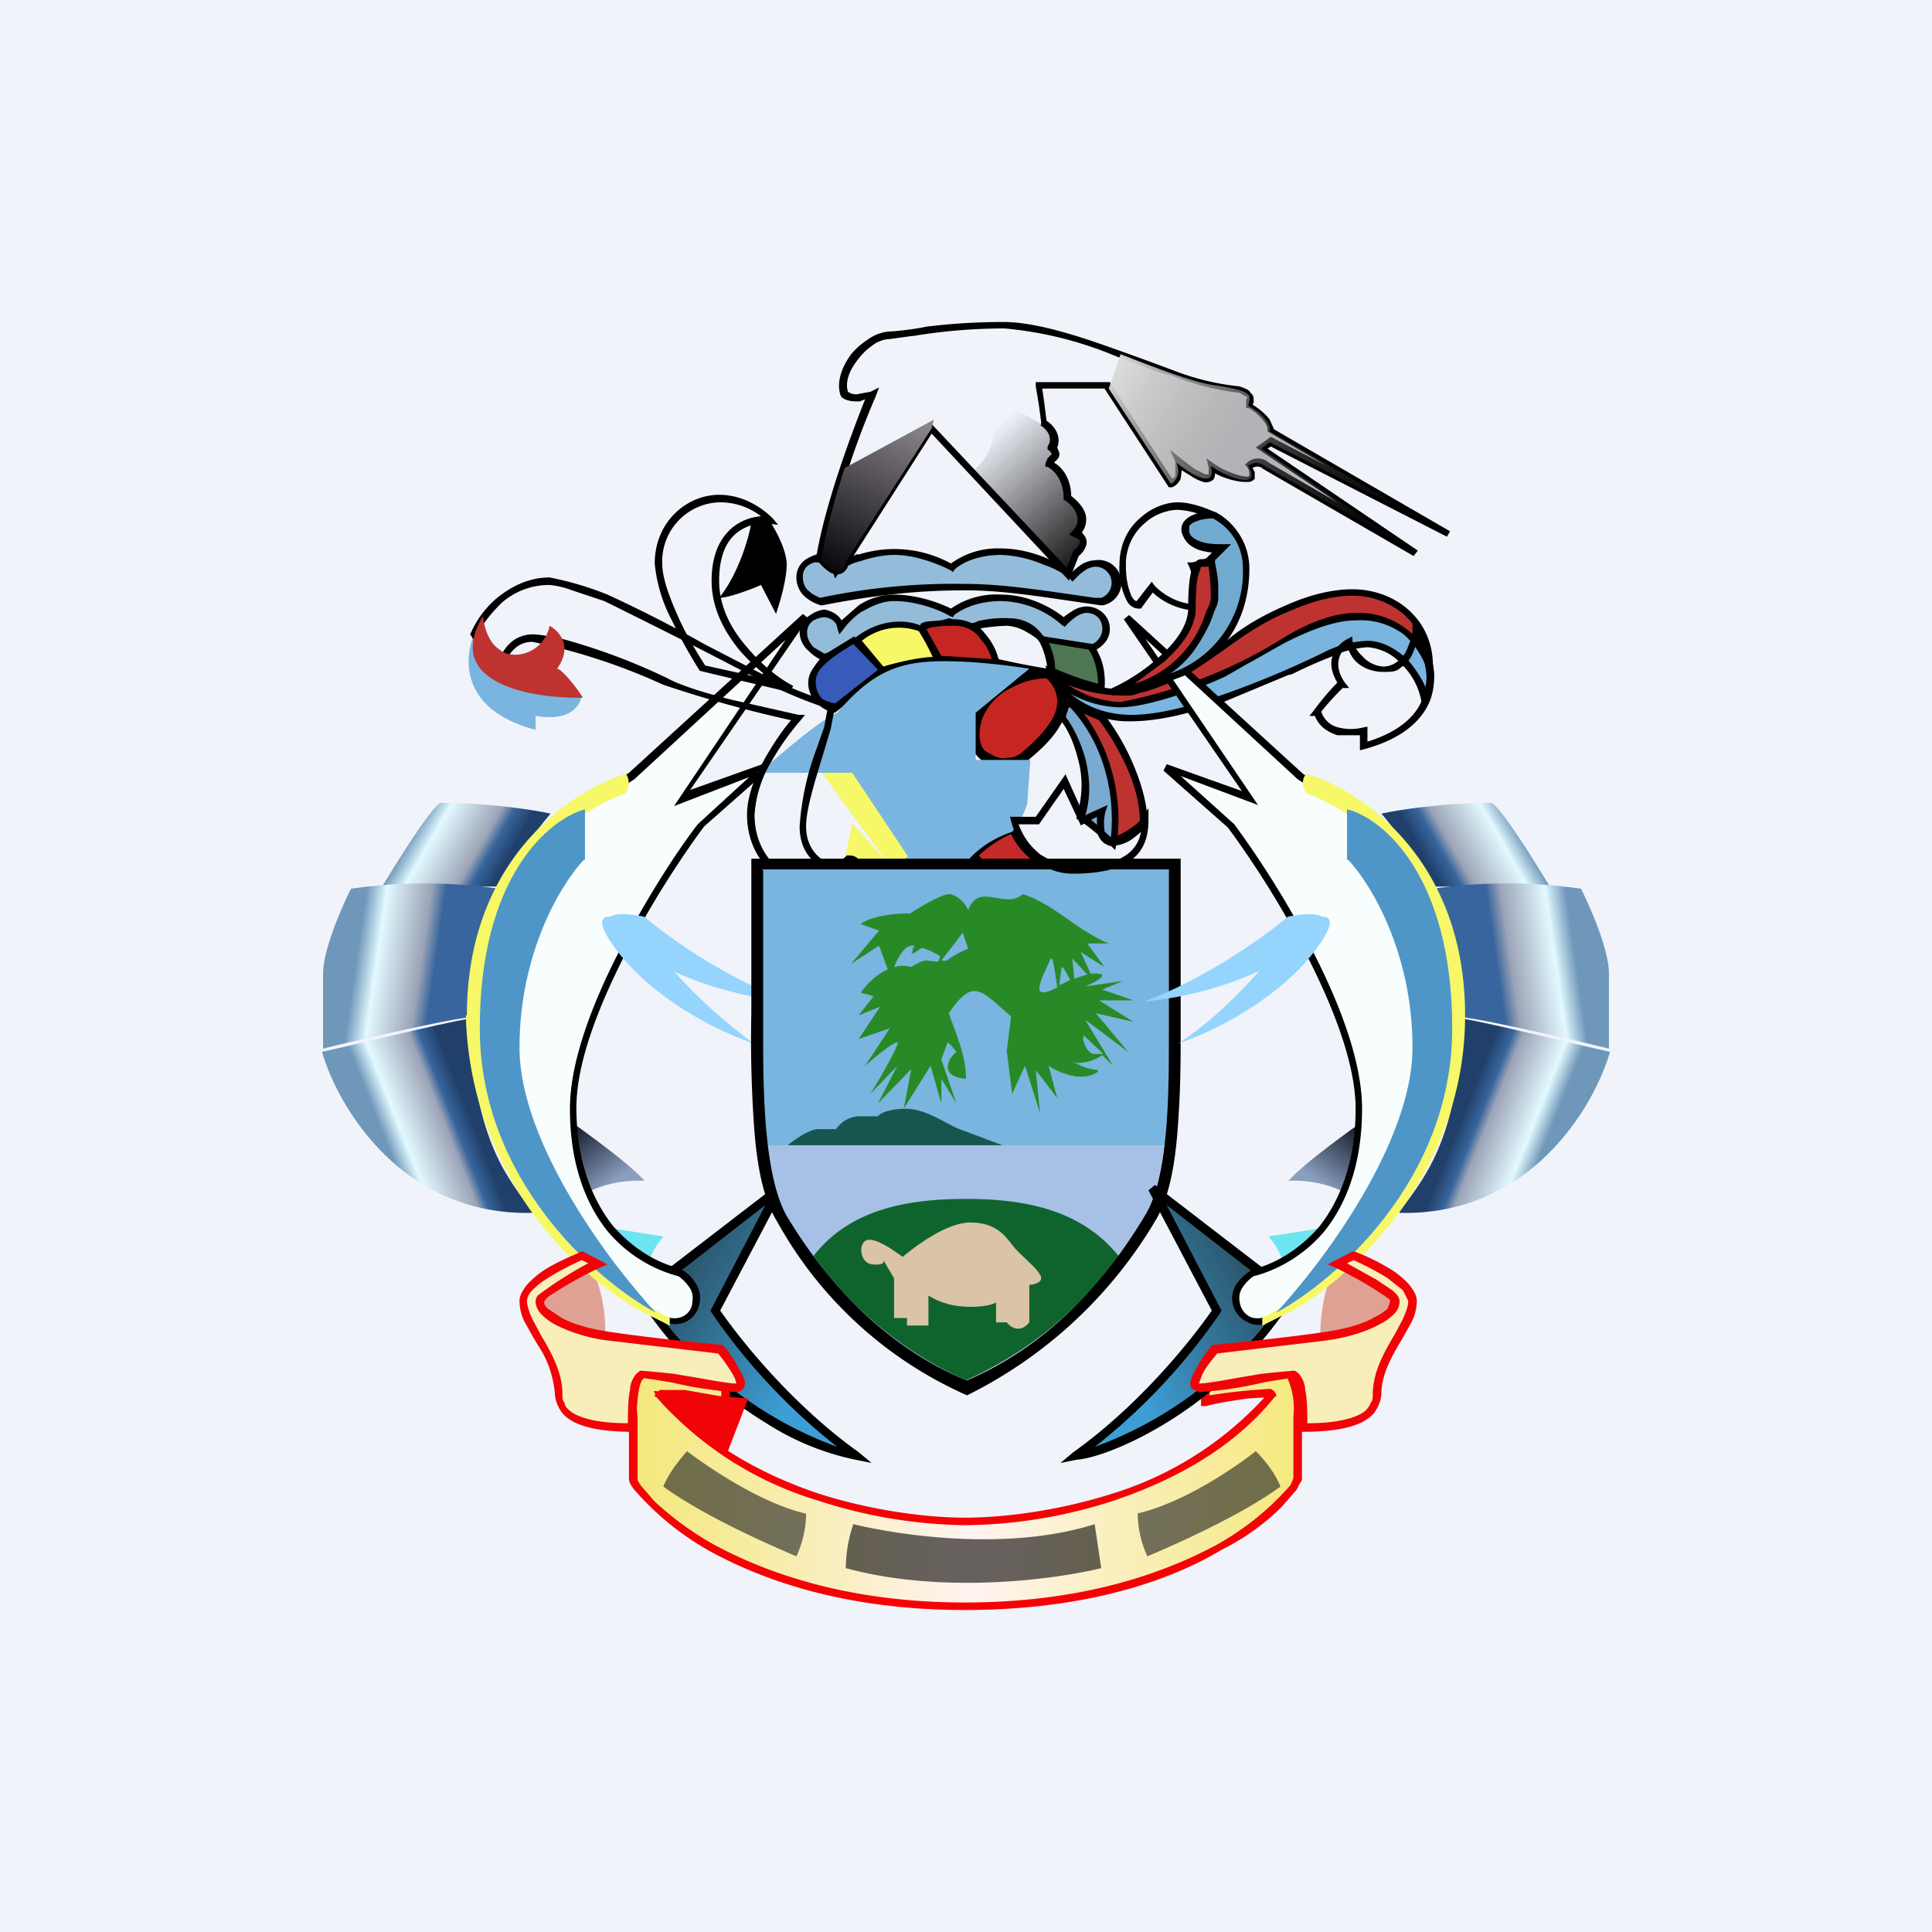 <!-- by TradingView --><svg width="18" height="18" viewBox="0 0 18 18" fill="none" xmlns="http://www.w3.org/2000/svg"><path fill="#F0F3FA" d="M0 0h18v18H0z"/><path d="m6.18 11.52-.57-.09c.14.19.42.52.43.4 0-.14.1-.26.14-.31Z" fill="#6CE5F0"/><path d="m7.26 11.07-1.04.8a.25.25 0 0 0-.15.34 3.42 3.42 0 0 0 1.9 1.35 5.57 5.57 0 0 1-1.3-1.35l.6-1.14Z" fill="url(#adjwqfymo)"/><path d="m7.14 11.22-.9.7a.23.23 0 0 0-.12.08c-.02.04-.04.1-.02.19a3.63 3.63 0 0 0 1.7 1.29 5.64 5.64 0 0 1-1.17-1.25l-.01-.02.52-1Zm-.94.62 1.04-.8.06.05-.59 1.12c.18.26.66.87 1.29 1.32l.12.1-.15-.03a2.47 2.47 0 0 1-.83-.34 3.71 3.71 0 0 1-1.1-1.03h-.01v-.01a.3.3 0 0 1 .03-.27c.04-.06.1-.1.14-.1Z" fill="#000"/><path d="M6 11c-.32-.01-.52.1-.58.14L5 10.23c.3.2.9.63 1.01.78Z" fill="url(#bdjwqfymo)"/><path d="M6.49 12.13c.02-.12-.1-.22-.15-.26-.41-.1-1-.5-1-1.54 0-.83.8-2.1 1.2-2.64l.6-.54-.78.3 1.15-1.7-1.63 1.48-.5.32-.7 1.05.14 2.07c.36.48 1.11 1.49 1.28 1.59.21.12.36.02.39-.13Z" fill="#F8FEFD"/><path d="m7.32 5.96-1.41 1.3-.5.32-.7 1.02.14 2.06a34.99 34.99 0 0 0 1.19 1.5c.03.04.06.06.08.07.1.06.18.06.23.04.05-.02.1-.07.1-.14.01-.05 0-.1-.03-.14a.38.38 0 0 0-.1-.1 1.29 1.29 0 0 1-.66-.42c-.2-.25-.35-.62-.35-1.14 0-.43.2-.96.45-1.45s.54-.94.74-1.2l.48-.44-.7.27 1.04-1.55ZM5.86 7.2l1.62-1.48.05.04-1.1 1.6.7-.25.03.06-.6.53c-.2.27-.5.72-.74 1.2-.25.49-.45 1.01-.45 1.42 0 .5.15.86.34 1.1.2.23.44.36.64.4v.01c.04.02.09.06.12.11.04.05.06.12.05.19a.24.24 0 0 1-.14.19c-.08.03-.18.02-.3-.05a11.75 11.75 0 0 1-.58-.66l-.7-.94h-.01l-.15-2.1.72-1.05.5-.32Z" fill="#000"/><path d="M7.02 9.72a4.92 4.92 0 0 1-1.08-1.09c-.18-.1-.48-.19-.24.16.29.43.87.78 1.32.93Z" fill="#95D4FD"/><path d="M7.34 9.33A5.07 5.07 0 0 1 6 8.54c-.2-.04-.51-.06-.2.21.4.35 1.06.54 1.54.58Z" fill="#95D4FD"/><path d="m7.87 8 .07-.33.36.4-.13.47-.3-.53Z" fill="#F6F867"/><path d="M5.9 13.2v.57c0 .14.92 1.2 3.1 1.2 2.17 0 3.1-1.06 3.1-1.2v-.57a.7.7 0 0 0-.08-.4l-.79.13v.13c.2-.04.62-.11.62-.06-.8.96-2.23 1.18-2.86 1.18-.62 0-2.06-.22-2.85-1.18 0-.05.41.02.62.06v-.13l-.79-.14a.7.7 0 0 0-.07.41Z" fill="url(#cdjwqfymo)"/><path d="m5.95 12.75.85.15v.2h-.05a5.23 5.23 0 0 0-.54-.08c.38.45.92.73 1.43.9.54.17 1.05.22 1.35.22.31 0 .82-.05 1.36-.22a3.2 3.2 0 0 0 1.43-.9l-.16.01c-.13.02-.28.04-.38.07h-.05v-.2l.85-.15v.02c.05.07.11.24.09.43v.57c0 .01 0 .03-.02.05l-.03.06-.14.16c-.12.12-.3.27-.56.4-.5.3-1.29.56-2.39.56s-1.87-.27-2.38-.55a2.64 2.64 0 0 1-.7-.57.43.43 0 0 1-.04-.06.13.13 0 0 1-.01-.05v-.57a.74.74 0 0 1 .08-.43l.01-.02Zm.04.08a.69.69 0 0 0-.05.37v.59l.03.05.13.15c.12.11.3.26.55.4.5.27 1.26.54 2.34.54 1.09 0 1.85-.27 2.35-.54a2.57 2.57 0 0 0 .68-.55.36.36 0 0 0 .03-.07v-.57a.69.69 0 0 0-.06-.37l-.72.13V13a5.12 5.12 0 0 1 .57-.06l.03.02.02.03v.02h-.01c-.4.5-.97.79-1.5.97a4.6 4.6 0 0 1-1.39.23 4.6 4.6 0 0 1-1.37-.23 3.24 3.24 0 0 1-1.5-.96l-.02-.01V13l.02-.03.03-.02h.23l.34.06v-.05l-.73-.13Z" fill="#F50206"/><path d="M5.64 12.42c0-.38-.12-.6-.17-.68l-.52.31.03.23c.1.06.38.17.66.14ZM12.3 12.42c.01-.38.12-.6.18-.68l.52.31-.04.23c-.1.06-.37.17-.65.14Z" fill="#DFA194"/><path d="m6.98 13.03-.89-.07c.1.2.5.48.68.59l.2-.52Z" fill="#F00408"/><path d="M9.8 6.25a.53.53 0 0 0-.1-.32h.27c.26 0 .3.32.29.48a4.52 4.52 0 0 1-.46-.16Z" fill="#4E7652"/><path d="M9.63 5.9h.34c.15 0 .23.1.27.2.05.1.06.23.05.32v.04l-.04-.02a8.37 8.37 0 0 1-.47-.16l-.01-.01v-.02a.5.5 0 0 0-.1-.3l-.04-.05Zm.13.06c.03.07.07.16.07.27a2.6 2.6 0 0 0 .4.14.67.67 0 0 0-.05-.25c-.04-.09-.1-.16-.21-.16h-.21Z" fill="#000"/><path d="M7.44 5.38c0-.14.14-.18.2-.19.1.03.14.1.15.13.07-.1.3-.18.54-.18.23 0 .46.1.54.15.04-.05.2-.15.46-.15.28 0 .58.16.66.23.04-.04.13-.12.2-.12.1 0 .19.07.19.19 0 .1-.08.15-.12.17-1.04-.15-1.5-.22-2.62 0-.06-.02-.2-.1-.2-.23Z" fill="#93BCDA"/><path d="M7.99 5.17a1.1 1.1 0 0 1 .87.08.74.74 0 0 1 .47-.14c.15 0 .3.04.42.09.1.04.19.09.24.13a.58.58 0 0 1 .07-.06.26.26 0 0 1 .14-.05.21.21 0 0 1 .07.42h-.01l-.07-.01C9.7 5.56 9.35 5.5 9 5.5c-.39 0-.78.03-1.34.14h-.01a.39.39 0 0 1-.15-.08.24.24 0 0 1-.08-.18.2.2 0 0 1 .09-.17c.05-.03.1-.05.14-.05h.01c.08.02.13.06.15.1a.59.59 0 0 1 .19-.1Zm.02.06a.41.41 0 0 0-.19.1l-.04.06-.02-.06c0-.03-.04-.08-.12-.1a.25.25 0 0 0-.1.03.13.13 0 0 0-.06.12c0 .05.02.1.06.13.03.03.08.05.1.06a6 6 0 0 1 1.34-.13c.37 0 .73.06 1.22.13h.06a.15.15 0 0 0-.06-.29.2.2 0 0 0-.1.04.51.51 0 0 0-.08.07l-.03.03-.02-.03a.88.88 0 0 0-.25-.13 1.1 1.1 0 0 0-.39-.09c-.26 0-.4.1-.44.14l-.01.02-.03-.02c-.08-.04-.3-.14-.52-.14-.11 0-.23.03-.32.06Z" fill="#000"/><path d="M7.49 5.9c0-.14.13-.18.2-.2.1.03.14.1.15.14.06-.1.25-.27.49-.27.23 0 .46.1.54.14.04-.05.2-.14.46-.14.28 0 .5.15.58.23.04-.04.13-.12.2-.12.1 0 .2.07.2.18 0 .1-.09.15-.12.17l-.47-.08c-.07-.05-.23-.15-.34-.15-.1 0-.27.02-.34.04l-.2-.04-1.15.32c-.07-.02-.2-.1-.2-.22Z" fill="#93BCDA"/><path d="M8 5.64a.6.6 0 0 1 .33-.1c.22 0 .43.08.53.13a.74.74 0 0 1 .47-.13c.26 0 .48.13.58.21a.58.58 0 0 1 .07-.05.26.26 0 0 1 .14-.05c.11 0 .22.08.22.21 0 .12-.1.18-.14.2h-.01l-.48-.08H9.7a1.03 1.03 0 0 0-.15-.1.4.4 0 0 0-.17-.05 2 2 0 0 0-.33.04l-.21-.04-1.15.33h-.01a.39.39 0 0 1-.14-.09.24.24 0 0 1-.09-.17.2.2 0 0 1 .1-.17c.04-.03.1-.05.13-.05h.01c.08.02.13.06.15.1L8 5.64Zm.04.05a.72.72 0 0 0-.18.17l-.04.05-.02-.06c0-.03-.03-.09-.12-.1a.25.25 0 0 0-.1.03.13.13 0 0 0-.06.12c0 .05.03.1.06.13l.1.06 1.16-.33.2.05c.08-.02.23-.05.34-.05.07 0 .14.03.2.07l.15.1.45.07c.04-.02.09-.07.09-.14 0-.1-.07-.15-.15-.15a.2.2 0 0 0-.1.04.51.51 0 0 0-.08.07l-.02.02-.03-.02a.88.88 0 0 0-.56-.22c-.26 0-.4.1-.44.13l-.01.02-.03-.01c-.08-.05-.3-.14-.52-.14-.1 0-.2.04-.3.1Z" fill="#000"/><path fill-rule="evenodd" d="M9.1 5.79a1 1 0 0 1 .3-.03c.17 0 .28.09.34.2.07.1.09.23.09.3v.05l-.04-.01a6.84 6.84 0 0 1-.53-.1l-.02-.01v-.03a.3.3 0 0 0-.07-.15.76.76 0 0 0-.1-.12c-.02-.01-.03-.04-.02-.06.01-.02.03-.03.06-.04Zm.02.06a.95.95 0 0 1 .28-.03c.14 0 .23.08.29.17.04.08.06.17.07.24a7.17 7.17 0 0 1-.46-.09.39.39 0 0 0-.07-.16.84.84 0 0 0-.1-.13Z" fill="#000"/><path d="m8.75 6.15-.16-.3c0-.01.06-.05.3-.05.25 0 .36.25.39.37l-.53-.02Z" fill="#C52622"/><path fill-rule="evenodd" d="m8.64 5.79.25-.02c.14 0 .24.07.3.15.07.08.1.18.12.24l.01.04-.6-.02-.16-.32.02-.05a.2.2 0 0 1 .06-.02Zm-.02.08Zm0 0 .04-.02a.98.98 0 0 1 .23-.02c.11 0 .2.05.25.13.05.05.08.12.1.18l-.47-.03-.14-.25Z" fill="#000"/><path d="m7.96 5.96.26.29-.45.35c-.07-.01-.2-.08-.2-.24 0-.17.26-.33.39-.4Z" fill="#385BBA"/><path d="m7.96 5.93.31.32-.49.39h-.01a.32.32 0 0 1-.15-.08.26.26 0 0 1-.09-.2c0-.05.02-.1.05-.14a.61.61 0 0 1 .1-.12l.26-.16.02-.01Zm-.33.32a.2.2 0 0 0-.03.1c0 .08.03.13.06.16l.1.06.42-.33L7.95 6c-.06.04-.15.09-.22.15a.55.55 0 0 0-.1.1Z" fill="#000"/><path d="m8.23 6.25-.24-.29c.24-.19.5-.14.6-.1.04.08.14.23.14.3-.2 0-.42.06-.5.09Z" fill="#F6F867"/><path d="M7.97 5.94c.26-.2.52-.16.63-.1a2.03 2.03 0 0 1 .14.24.2.2 0 0 1 .02.07v.03h-.03c-.19 0-.4.07-.49.1h-.02l-.28-.32.03-.02Zm.06.03.2.24c.1-.03.29-.08.46-.09l-.01-.02a1.97 1.97 0 0 0-.12-.22.55.55 0 0 0-.53.09Z" fill="#000"/><path d="M10.54 6.7a.86.86 0 0 1-.7-.34l.62.15.52-.15.66-.36.55-.33h.67c.11.07.36.25.41.4.07.2.08.26 0 .44-.04-.24-.29-.5-.53-.5-.24 0-.47.13-.72.24-.24.1-.98.44-1.48.44Z" fill="#79B5DE"/><path d="M12.18 5.63h.69v.01c.07.04.16.1.24.17a.7.7 0 0 1 .2.25c.03.1.05.16.05.23s-.02.14-.06.23l-.04.11-.02-.11a.64.64 0 0 0-.18-.33.47.47 0 0 0-.32-.16.94.94 0 0 0-.34.09 4.13 4.13 0 0 0-.36.16l-.04.01-.6.25c-.29.1-.6.18-.86.18a.9.9 0 0 1-.73-.34l-.05-.07.7.17.51-.15.65-.35.56-.35Zm.02.07-.54.33-.66.36-.54.16-.54-.14c.1.11.31.25.62.25.25 0 .55-.08.83-.18a8.5 8.5 0 0 0 1-.42 1 1 0 0 1 .37-.09c.13 0 .26.07.37.17.07.08.13.17.17.26a.38.38 0 0 0 .01-.1.63.63 0 0 0-.05-.22.64.64 0 0 0-.17-.22 1.73 1.73 0 0 0-.22-.16h-.65Z" fill="#000"/><path d="M10.43 6.45c-.24 0-.52-.12-.63-.18.04.1.36.29.63.29.28 0 .77-.2.98-.3.2-.09.8-.51 1.22-.51.43 0 .6.27.69.45 0-.41-.34-.68-.72-.68-.39 0-.86.24-1.14.46-.28.21-.72.47-1.03.47Z" fill="#BE3330"/><path d="M12 5.7c-.2.08-.38.2-.52.3-.14.1-.32.23-.5.32-.2.1-.39.16-.55.16a1.4 1.4 0 0 1-.48-.1.93.93 0 0 0 .49.16 4.44 4.44 0 0 0 1.49-.58c.22-.14.48-.25.7-.25a.73.73 0 0 1 .64.33c-.07-.3-.36-.49-.67-.49-.19 0-.4.06-.6.15Zm-.02-.06c.2-.09.42-.15.62-.15.4 0 .75.28.75.71l-.06.02a.83.83 0 0 0-.2-.3.67.67 0 0 0-.46-.14c-.2 0-.45.1-.68.22l-.3.17-.02.01-.21.12c-.1.05-.28.12-.46.18-.19.06-.38.11-.53.11a1 1 0 0 1-.57-.2.28.28 0 0 1-.1-.11l-.02-.08.08.04c.1.06.38.18.61.18.15 0 .33-.07.51-.16s.36-.2.5-.3c.14-.12.33-.23.54-.32Z" fill="#000"/><path d="m10.26 6.68-.31-.12.22.59.18.7a.83.83 0 0 0 .3-.19c0-.37-.26-.8-.39-.98Z" fill="#BE3330"/><path d="m9.9 6.5.39.15v.01c.07.09.17.24.25.42.08.18.15.39.15.58v.01l-.01.01a.87.87 0 0 1-.32.2h-.03l-.19-.72-.25-.66Zm.1.11.2.53.18.66a.83.83 0 0 0 .24-.15c0-.18-.06-.37-.14-.54a2.37 2.37 0 0 0-.24-.4l-.23-.1Z" fill="#000"/><path d="M10.07 7.62c.13-.39-.06-.78-.17-.93 0-.05.02-.14.08-.14.43.47.44 1.07.39 1.31-.06-.06-.2-.18-.3-.24Z" fill="#7AAAD0"/><path d="M9.89 6.6c.01-.04.04-.08.09-.08h.01l.01.01c.44.48.45 1.09.4 1.34l-.01.05-.04-.04c-.06-.05-.2-.18-.3-.24l-.02-.01V7.6a.9.9 0 0 0 .01-.54c-.04-.16-.11-.3-.17-.36v-.02c0-.03 0-.07.02-.1Zm.04.08c.06.08.13.21.18.38.04.16.06.35 0 .54.08.05.17.14.24.2.03-.27 0-.8-.38-1.21-.01 0-.02.01-.02.03a.2.2 0 0 0-.02.06Z" fill="#000"/><path d="m9.34 8.36-.27-.39c.05-.06.2-.2.38-.26.08.25.35.38.47.4v.25h-.58Z" fill="#C42A28"/><path d="m9.48 7.65.01.04c.04.12.12.2.2.27.1.06.19.1.24.11l.04.01v.32h-.65l-.31-.43.02-.03c.06-.06.21-.2.4-.27l.05-.02Zm-.35.33.24.33h.5v-.16a.86.86 0 0 1-.23-.12.65.65 0 0 1-.22-.26 1.1 1.1 0 0 0-.3.2Z" fill="#000"/><path d="m8.3 8.08-.76-1.04h.3l.64.94-.18.1Z" fill="#F6F867"/><path d="M9.1 6.69c.13-.33.5-.41.66-.41.36.31-.09.67-.23.78-.14.11-.57.05-.42-.37Z" fill="#C52622"/><path d="M9.4 6.32a.86.86 0 0 1 .36-.09h.02l.01.01c.1.09.15.18.15.27.01.1-.02.18-.07.26-.08.14-.23.26-.3.32a.3.3 0 0 1-.18.06.4.4 0 0 1-.2-.04.28.28 0 0 1-.14-.16.42.42 0 0 1 .02-.28c.06-.18.2-.29.33-.35Zm.04.08a.54.54 0 0 0-.29.3c-.03.1-.03.17-.01.23.01.05.05.08.1.1.04.03.1.04.14.03a.21.21 0 0 0 .13-.04c.07-.06.2-.17.28-.3a.34.34 0 0 0 .06-.2.3.3 0 0 0-.1-.2c-.08 0-.2.02-.31.08Z" fill="#000"/><path d="m8.46 7.98-.6-.9H9.6l-.03.41a.77.77 0 0 1-.14.26c-.3.1-.46.3-.5.4l-.42.16-.23.19.05-.44.13-.08Z" fill="#79B5DE"/><path d="M9.1 7.2H7.05c.14-.08.49-.43.75-.56.34-.4.6-.48 1-.48.32 0 .66.05.79.07l-.5.41v.56Z" fill="#79B5DE"/><path d="M6.7 5.57c.18-.22.28-.57.3-.7l.14-.06c.06.08.18.28.19.44 0 .16-.07.38-.1.47l-.14-.27c-.09.04-.3.12-.39.12Z" fill="#000"/><path d="M6.1 5.25c0-.39.3-.64.6-.64.25 0 .43.15.5.22l.05.06-.08-.01a.41.41 0 0 0-.3.08c-.09.07-.17.2-.17.45 0 .24.11.45.26.62.14.17.31.3.43.36l-.03.06-.84-.2c-.07-.11-.17-.28-.26-.47a1.41 1.41 0 0 1-.16-.53Zm.6-.57a.55.55 0 0 0-.53.57c0 .14.07.32.15.5.08.18.18.34.25.45l.63.14c-.1-.07-.2-.16-.3-.27-.15-.18-.27-.4-.27-.66s.09-.41.2-.5a.48.48 0 0 1 .26-.1.62.62 0 0 0-.38-.13Z" fill="#000"/><path d="M4.99 6.8c-.72-.19-.67-.69-.56-.92l.5.38c.12.04.38.14.49.23-.06.22-.31.2-.43.18v.14Z" fill="#79B5DE"/><path d="m4.46 5.9.18.28c.01-.05.04-.1.07-.14a.31.31 0 0 1 .25-.13c.07 0 .16.02.27.04a5.72 5.72 0 0 1 .99.37c.13.07.36.14.6.2l.62.14h.06l-.04.05c-.07.08-.18.22-.27.38a1.1 1.1 0 0 0-.16.5c0 .41.31.62.53.62.16 0 .33-.08.4-.13v-.03l-.04-.02a.25.25 0 0 1-.3.02c-.1-.06-.17-.18-.17-.35a2.52 2.52 0 0 1 .16-.73l.07-.2.03-.17a4.3 4.3 0 0 1-.6-.25l-.58-.3a98.41 98.41 0 0 0-.9-.45l-.3-.1a.79.79 0 0 0-.21-.05.67.67 0 0 0-.45.17c-.1.1-.18.2-.21.28Zm.16-.32c.12-.1.29-.2.5-.2a2.93 2.93 0 0 1 .54.16 12 12 0 0 1 .9.46l.58.3a4 4 0 0 0 .62.25h.02v.03l-.04.21-.06.2-.03.1c-.07.23-.14.46-.14.61 0 .15.07.25.14.3.08.04.17.04.23-.02l.01-.01h.02c.05 0 .08.02.1.05.02.03.03.06.02.08v.01a.88.88 0 0 1-.47.17c-.26 0-.6-.25-.6-.69 0-.18.08-.37.17-.53.08-.14.17-.27.24-.35a11.35 11.35 0 0 1-1.19-.33 5.65 5.65 0 0 0-1.22-.4c-.09 0-.15.04-.2.1a.43.43 0 0 0-.08.18l-.01.08-.29-.43.01-.02a.9.9 0 0 1 .23-.31Z" fill="#000"/><path d="M4.8 6.1c-.22 0-.29-.24-.3-.36-.38.63.46.77.93.76-.06-.1-.2-.27-.24-.27.15-.21.02-.35-.07-.4a.33.33 0 0 1-.32.27Z" fill="#BE3330"/><path d="M13.16 5.78v.1a.5.5 0 0 1-.04.14.32.32 0 0 1-.08.13l-.03.02a.21.21 0 0 1-.12.04.28.28 0 0 1-.2-.1.32.32 0 0 1-.09-.14v-.04l-.04.02a.29.29 0 0 0-.14.15c-.03.07-.02.16.04.26l-.02.02a2.48 2.48 0 0 0-.2.24l-.04.05h.05c.04.1.12.15.21.18h.21v.14l.04-.01c.37-.1.55-.28.62-.47a.66.66 0 0 0-.04-.5l-.02-.03a.86.86 0 0 0-.06-.11l-.05-.1Zm.09.3c.04.1.07.26.01.41-.05.16-.2.32-.52.42v-.14l-.05.01a.47.47 0 0 1-.21 0 .22.22 0 0 1-.17-.15 2.3 2.3 0 0 1 .2-.22h.06l-.04-.05c-.07-.1-.07-.18-.05-.24a.22.22 0 0 1 .07-.1c.02.05.04.1.08.14.06.06.15.1.26.1.07 0 .12 0 .16-.04l.03-.02c.05-.04.08-.1.1-.16l.02-.06.03.06.01.04Z" fill="#000"/><path d="M4.1 7.48c.48 0 .89.07 1.03.1-.23.27-.4.56-.47.68h-1.1c.14-.23.43-.7.54-.78Z" fill="url(#ddjwqfymo)"/><path d="M9 12.86c.83-.36 1.35-1 1.67-1.54.25-.43.22-1.42.22-1.88V8.11H7.1v1.33c0 .48-.03 1.46.22 1.89.32.53.84 1.18 1.67 1.53Z" fill="#A7C0E6"/><path d="M10.87 10.67c.06-.4.02-.75.02-1.07V8.1H7.1V9.6c0 .33-.04.68.02 1.07h3.74Z" fill="#79B5DE"/><path d="M9 12.86a3.5 3.5 0 0 1-1.42-1.16c.33-.42.84-.53 1.42-.53.57 0 1.08.11 1.42.53A3.5 3.5 0 0 1 9 12.86Z" fill="#0F642D"/><path d="M7.64 10.52c-.09-.01-.24.1-.3.15h2l-.4-.15c-.11-.04-.31-.19-.5-.19-.15 0-.24.04-.26.07H8a.27.27 0 0 0-.21.12h-.15Z" fill="#17564E"/><path d="M9.29 12.13c-.08.05-.26.05-.34.04a.67.67 0 0 1-.3-.1v.28h-.2v-.07h-.12v-.37l-.1-.17c.01.02 0 .05-.1.04-.13-.01-.14-.23-.03-.23.09 0 .24.11.31.16.12-.1.41-.32.63-.32.26 0 .34.15.4.22.05.07.27.24.26.3 0 .04-.07.06-.11.06v.35c-.09.11-.18.04-.21 0h-.1v-.2Z" fill="#DBC3A7"/><path fill-rule="evenodd" d="M9.53 8.33c.3.1.49.33.8.46h-.2l.16.22-.22-.14.09.2h.05c.14 0 0 .08-.1.12l.35-.05-.19.08.29.1h-.32l.32.2-.35-.08.3.36-.4-.3.26.43-.1-.1a.4.4 0 0 1-.28.07l.04.01c.04.02.1.05.2.06.01.02-.07.07-.2.06a.65.65 0 0 1-.26-.1l.08.3-.2-.26.04.4-.14-.44-.12.26-.05-.4.04-.32c-.28-.24-.35-.37-.58-.03.07.2.16.4.16.61-.05 0-.16-.02-.17-.1 0-.06.03-.1.05-.12l.03-.03a.46.46 0 0 0-.08-.09l-.06.16.14.41-.14-.23v.23l-.1-.35-.25.4.07-.37-.31.32.18-.35-.25.26c.1-.16.28-.48.25-.48-.04 0-.22.15-.3.22l.23-.35-.29.1.2-.3-.2.08.14-.18-.12-.03a.65.65 0 0 1 .25-.22l-.08-.22-.26.17.26-.31-.17-.06c.04-.04.2-.1.46-.1.14-.09.3-.18.37-.18.09.02.15.1.17.15.1-.27.34 0 .51-.15Zm.26.6c.02-.02.04.13.06.27-.27.14-.15-.07-.06-.27Zm.08.25.1-.05c-.03-.06-.06-.12-.08-.12l-.02.17Zm.14-.06a.87.87 0 0 1 .12-.04l-.14-.15.02.19ZM8.5 8.88c0-.01 0-.04.02-.07h-.02c-.07 0-.13.1-.17.2a.28.28 0 0 1 .16 0c.06-.04.13-.07.15-.06l.1.01.02-.05a.68.68 0 0 0-.17-.08c-.06.04-.1.07-.1.05Zm.33.07h-.06l.2-.26.05.15a.8.8 0 0 0-.2.11Zm1.27.7.18.17h-.09c-.06-.01-.09-.1-.1-.14l.01-.04Z" fill="#288A27"/><path d="M9.01 13a3.75 3.75 0 0 1-1.77-1.62c-.15-.24-.2-.62-.22-.97A11.5 11.5 0 0 1 7 9.44V8h4V9.59c0 .23 0 .52-.02.81-.02.36-.07.74-.22.98A4.21 4.21 0 0 1 9.01 13Zm-1.9-4.89V9.6c0 .51 0 1.34.22 1.73.32.53.84 1.18 1.67 1.53h.01c.72-.31 1.26-.87 1.66-1.54.23-.38.22-1.22.22-1.72V8.1H7.1Z" fill="#000"/><path d="M4.65 8.28a4.87 4.87 0 0 0-1.38 0c-.09.18-.26.57-.26.79v.7c.4-.1 1.25-.29 1.36-.29.04-.55.15-.9.28-1.2Z" fill="url(#edjwqfymo)"/><path d="M4.96 11.3c-1.21.03-1.81-.98-1.96-1.5.32-.07 1.04-.25 1.37-.31.05 1.17.38 1.5.59 1.8Z" fill="url(#fdjwqfymo)"/><path d="M4.35 9.46c0-1.47.99-2.1 1.48-2.25.02.02.05.09 0 .18-.63.24-1.32.87-1.32 2.07a3.27 3.27 0 0 0 1.73 2.82v.07l-.3-.15a3.29 3.29 0 0 1-1.6-2.74Z" fill="#F6F867"/><path d="M5.45 8.01v-.47c-.33.09-.98.62-.98 2.04s1.1 2.36 1.64 2.65c-.42-.45-1.27-1.58-1.27-2.47 0-.9.4-1.54.6-1.75Z" fill="#4E96C8"/><path d="m11.82 11.52.57-.09c-.14.19-.42.52-.43.4 0-.14-.1-.26-.14-.31Z" fill="#6CE5F0"/><path d="m10.74 11.07 1.04.8c.08.03.22.14.15.34a3.42 3.42 0 0 1-1.9 1.35 5.57 5.57 0 0 0 1.3-1.35l-.6-1.14Z" fill="url(#gdjwqfymo)"/><path d="m10.86 11.22.9.7c.04 0 .08.03.12.08.02.04.04.1.02.19a3.63 3.63 0 0 1-1.7 1.29 5.64 5.64 0 0 0 1.17-1.25l.01-.02-.52-1Zm.94.62-1.04-.8-.06.05.59 1.12c-.18.26-.66.87-1.29 1.32l-.12.1.15-.03c.15-.01.47-.12.83-.34a3.7 3.7 0 0 0 1.1-1.03h.01v-.01a.3.3 0 0 0-.03-.27.31.31 0 0 0-.14-.1Z" fill="#000"/><path d="M12 11c.32-.01.52.1.58.14l.43-.91c-.3.2-.9.63-1.01.78Z" fill="url(#hdjwqfymo)"/><path d="M11.51 12.13c-.02-.12.1-.22.15-.26.41-.1 1-.5 1-1.54 0-.83-.8-2.1-1.2-2.64l-.6-.54.78.3-1.15-1.7 1.62 1.48.5.32.71 1.05-.14 2.07c-.36.48-1.11 1.49-1.28 1.59-.21.12-.36.02-.39-.13Z" fill="#F8FEFD"/><path d="m10.68 5.96 1.41 1.3.5.32.7 1.02-.14 2.06a35.19 35.19 0 0 1-1.19 1.5.49.49 0 0 1-.08.07c-.1.06-.18.06-.23.04a.18.18 0 0 1-.1-.14c-.01-.05 0-.1.03-.14a.38.38 0 0 1 .1-.1c.2-.05.46-.18.66-.42.2-.25.35-.62.35-1.14 0-.43-.2-.96-.45-1.45a8.94 8.94 0 0 0-.74-1.2L11 7.23l.72.27-1.05-1.55Zm1.46 1.25-1.62-1.48-.05.04 1.1 1.6-.7-.25-.03.06.6.53c.2.27.5.72.74 1.2.25.49.45 1.01.45 1.42 0 .5-.15.86-.34 1.1-.2.23-.44.36-.64.4v.01a.44.44 0 0 0-.12.11.24.24 0 0 0 .1.37c.07.04.17.03.29-.04a11.7 11.7 0 0 0 .58-.66l.7-.94h.01l.15-2.1-.72-1.05-.5-.32Z" fill="#000"/><path d="M13.9 7.48c-.48 0-.89.07-1.03.1.23.27.4.56.47.68h1.1c-.14-.23-.43-.7-.54-.78Z" fill="url(#idjwqfymo)"/><path d="M13.35 8.28a4.87 4.87 0 0 1 1.38 0c.09.18.26.57.26.79v.7c-.4-.1-1.25-.29-1.36-.29-.04-.55-.15-.9-.28-1.2Z" fill="url(#jdjwqfymo)"/><path d="M13.04 11.3c1.21.03 1.81-.98 1.96-1.5-.32-.07-1.04-.25-1.37-.31-.05 1.17-.38 1.5-.59 1.8Z" fill="url(#kdjwqfymo)"/><path d="M13.65 9.46c0-1.47-.99-2.11-1.48-2.25-.02.02-.06.09 0 .18.63.24 1.32.87 1.32 2.07a3.27 3.27 0 0 1-1.73 2.82v.07l.3-.15c.53-.3 1.59-1.27 1.59-2.74Z" fill="#F6F867"/><path d="M12.55 8.01v-.47c.33.08.98.62.98 2.04s-1.1 2.36-1.64 2.65c.42-.45 1.27-1.58 1.27-2.47 0-.9-.4-1.54-.6-1.75Z" fill="#4E96C8"/><path d="M10.98 9.72c.47-.3.92-.85 1.08-1.09.18-.1.48-.19.24.16-.29.43-.87.78-1.32.93Z" fill="#95D4FD"/><path d="M10.66 9.33c.53-.19 1.12-.6 1.34-.79.2-.04.51-.06.2.21-.4.35-1.06.54-1.54.58Z" fill="#95D4FD"/><path d="m9.93 7.22.17.38.22-.1-.02.06a.44.44 0 0 0-.01.17c0 .03 0 .05.02.06.01.02.03.03.05.03.06 0 .12-.03.17-.07a.52.52 0 0 0 .1-.12l.07-.1v.11c0 .2-.07.32-.2.4-.12.07-.3.1-.5.1a.55.55 0 0 1-.42-.19.74.74 0 0 1-.16-.3l-.01-.04h.24l.28-.4Zm-.02.13-.23.33h-.19a.7.7 0 0 0 .14.23c.09.1.2.16.36.16.21 0 .37-.02.48-.09a.32.32 0 0 0 .16-.23.58.58 0 0 1-.06.05.34.34 0 0 1-.2.08.13.13 0 0 1-.1-.04.18.18 0 0 1-.05-.1v-.13l-.15.08-.16-.34ZM10.63 4.82c.11-.1.25-.14.34-.14.15 0 .3.07.37.1l-.01.06a.6.6 0 0 0-.15.02.18.18 0 0 0-.07.03.07.07 0 0 0-.03.06c0 .05.04.08.1.1.07.03.14.04.2.04h.04l-.01.05c-.03.06-.08.1-.14.12a.56.56 0 0 1-.12.03 1.4 1.4 0 0 1 .07.3.2.2 0 0 1-.02.1h-.03c-.2 0-.36-.1-.43-.17l-.11.15h-.02c-.04 0-.09-.02-.12-.09a.66.66 0 0 1-.06-.32c0-.2.09-.35.2-.44Zm.04.05a.5.5 0 0 0-.18.4c0 .15.03.23.05.28.02.04.04.05.05.05l.14-.18.03.04c.05.05.19.17.39.17a.2.2 0 0 0 0-.05l-.01-.1a1.37 1.37 0 0 0-.06-.2l-.02-.04h.04a.5.5 0 0 0 .14-.04.24.24 0 0 0 .08-.05.6.6 0 0 1-.16-.03c-.07-.03-.14-.08-.14-.17 0-.05.02-.08.04-.1a.24.24 0 0 1 .1-.05h.04a.7.7 0 0 0-.23-.05c-.07 0-.2.03-.3.12Z" fill="#000"/><path d="M11.3 4.8c.1.05.3.21.3.5 0 .34-.13.75-.6.97-.38.17-.52.2-.55.18.29-.09.85-.41.85-.96 0-.23-.02-.27-.04-.26l.13-.13c-.1 0-.32-.02-.35-.14-.03-.13.16-.16.26-.16Z" fill="#71AAD0"/><path fill-rule="evenodd" d="M11.08 4.9v.05c0 .04.05.08.12.1.06.02.14.02.19.02h.08l-.16.16.01.03.02.23c0 .28-.15.5-.33.67a1.5 1.5 0 0 1-.21.16l.19-.08a1 1 0 0 0 .59-.95.52.52 0 0 0-.28-.46c-.05 0-.12.01-.16.03a.13.13 0 0 0-.06.04Zm.16.3-.02.02.05.04h-.01l-.01-.01v.03c.02.03.02.1.02.2 0 .27-.13.48-.3.64-.18.16-.39.26-.53.3l-.08.03.08.03h.06c.03 0 .06 0 .1-.02l.42-.16c.48-.23.62-.65.62-1 0-.3-.21-.48-.32-.53h-.02c-.05 0-.13 0-.19.03a.2.2 0 0 0-.08.06.12.12 0 0 0-.02.1c.02.08.1.13.17.15l.13.02-.07.07Z" fill="#000"/><path d="M11.1 5.67c0 .34-.5.66-.75.78.77-.12.88-.68.94-.78.05-.08.02-.32 0-.42h-.1c-.03 0-.09.08-.09.42Z" fill="#BE3330"/><path fill-rule="evenodd" d="M11.17 5.34c-.02.05-.03.16-.03.33 0 .18-.14.36-.3.5l-.27.2a1 1 0 0 0 .63-.57l.03-.08a.67.67 0 0 1 .03-.07.2.2 0 0 0 .02-.07 1.7 1.7 0 0 0-.02-.3h-.07l-.02.06Zm.02-.07Zm0-.06c-.03 0-.05.02-.06.04a.25.25 0 0 0-.03.07c-.02.07-.03.18-.03.35 0 .15-.11.31-.27.45-.15.14-.34.25-.46.3l.02.06c.39-.06.62-.23.75-.4a1.17 1.17 0 0 0 .18-.34.52.52 0 0 1 .03-.06.25.25 0 0 0 .03-.1v-.11c0-.09-.02-.17-.03-.23v-.03h-.14Z" fill="#000"/><path d="M8.66 3.04c.17-.02.4-.04.69-.04.3 0 .7.13 1.06.26a29.81 29.81 0 0 1 .52.19 2.36 2.36 0 0 0 .62.15c.05.02.09.03.1.06.03.02.03.05.03.07v.02l-.01.02c.08.05.13.1.16.14l.04.09 1.64.95-.03.05-1.64-.84-.03.02 1.4.95-.04.05-1.4-.81a.08.08 0 0 0-.1-.01l.02.04v.06a.08.08 0 0 1-.05.03h-.06a.7.7 0 0 1-.26-.08.1.1 0 0 1-.01.05c-.02.03-.07.04-.1.03a.42.42 0 0 1-.12-.06 1.04 1.04 0 0 1-.08-.05l-.01.08a.15.15 0 0 1-.08.08h-.03l-.6-.92h-.58a8.28 8.28 0 0 1 .04.3c.08.05.14.15.1.25l.02.05c0 .02 0 .04-.02.06l-.01.01-.02.02c.12.07.16.21.16.31.1.08.14.15.14.22a.2.2 0 0 1-.04.12l.03.04a.1.1 0 0 1 .01.08.2.2 0 0 1-.07.1l-.09.23-1.28-1.37-.78 1.22c0 .01 0 .03-.02.05a.1.1 0 0 1-.06.04c-.03 0-.06 0-.09-.02a.46.46 0 0 1-.1-.09H7.6v-.02c.08-.51.33-1.17.46-1.5l-.05.02c-.06 0-.12 0-.17-.04l-.01-.02c-.04-.13.02-.27.1-.38.05-.06.1-.1.16-.14a.39.39 0 0 1 .18-.07 2.66 2.66 0 0 0 .38-.05Zm-.16.09-.22.03c-.04 0-.1.02-.14.05a.6.6 0 0 0-.14.13c-.08.1-.13.21-.1.31.03.02.07.03.1.02l.11-.02.08-.04-.03.08a7.8 7.8 0 0 0-.48 1.52l.08.07h.07v-.04l.84-1.3 1.27 1.35.06-.16a.14.14 0 0 0 .06-.07v-.03L10 5l-.04-.02.03-.03a.16.16 0 0 0 .05-.1c0-.05-.02-.12-.12-.19h-.01v-.02c0-.1-.04-.23-.15-.29h-.02v-.03l.02-.05.02-.02a.22.22 0 0 0 .02-.02l-.02-.03-.02-.01v-.03c.05-.07.01-.15-.07-.2H9.7v-.03l-.02-.15a8.35 8.35 0 0 0-.03-.18v-.04h.69l.58.9.03-.02V4.3l-.05-.11.1.08.13.1.1.05h.03V4.4a.2.2 0 0 0 0-.05l-.02-.08.07.05c.1.07.22.11.29.12a.1.1 0 0 0 .03 0l.01-.01V4.4a.18.18 0 0 0-.02-.05l-.02-.02.02-.02a.15.15 0 0 1 .2 0l.64.37-.76-.51.14-.1.52.27-.55-.32v-.02s0-.03-.03-.07a.47.47 0 0 0-.15-.13h-.02v-.08l.01-.01V3.7l-.07-.04a2.42 2.42 0 0 1-.63-.16c-.1-.02-.2-.06-.3-.1l-.22-.08a3.49 3.49 0 0 0-1.04-.26 5.19 5.19 0 0 0-.85.07Z" fill="#000"/><path d="m10.33 3.62.58.89c.03-.02.1-.08.05-.2.2.16.37.22.32.03.22.15.47.2.35 0a.12.12 0 0 1 .15 0l1.41.81-1.44-.97.08-.06 1.66.85-1.66-.95c.01-.04-.02-.14-.2-.24l.01-.04c.01-.06.02-.1-.32-.15-.16-.02-.41-.11-.7-.22l-.18-.07-.11.32Z" fill="url(#ldjwqfymo)"/><path d="m8.68 3.99-.81 1.26c0 .06-.07.14-.22-.03.04-.27.13-.58.22-.86l.83-.45-.02.08Z" fill="url(#mdjwqfymo)"/><path d="m9.06 4.39.89.96.08-.2c.04-.03.11-.12 0-.18.05-.05.13-.18-.08-.33 0-.1-.04-.25-.17-.32 0-.02.02-.03.03-.05.03-.02.05-.05 0-.1a.16.16 0 0 0-.01-.16 4.37 4.37 0 0 0-.57-.3c.1.38-.04.58-.17.68Z" fill="url(#ndjwqfymo)"/><path d="M4.87 12.13c0-.17.37-.36.56-.43l.14.08c-.18.08-.54.26-.54.35 0 .1.23.26.65.32.33.05.83.1 1.03.12.1.12.26.36.15.36-.15 0-.67-.1-.82-.13-.16-.02-.15.26-.15.5-.63 0-.69-.19-.69-.31 0-.35-.33-.65-.33-.86Z" fill="#F8EEB9"/><path d="m5.43 11.66.23.12-.07.03a3.64 3.64 0 0 0-.48.27.24.24 0 0 0-.03.03l-.01.02c0 .01 0 .03.03.06l.12.08c.1.06.26.11.47.14.33.05.82.1 1.03.12h.02v.01c.06.06.12.16.16.24.02.03.04.07.04.1 0 .02 0 .05-.02.06a.08.08 0 0 1-.06.03 3.51 3.51 0 0 1-.6-.09 8.14 8.14 0 0 0-.26-.04l-.02.02a.24.24 0 0 0-.03.1 1.95 1.95 0 0 0-.02.34v.04H5.9c-.32 0-.5-.05-.6-.12a.27.27 0 0 1-.1-.12.29.29 0 0 1-.03-.11.95.95 0 0 0-.16-.46 7.38 7.38 0 0 0-.03-.05l-.09-.16a.45.45 0 0 1-.05-.2c0-.05.03-.1.07-.15a.8.8 0 0 1 .15-.13c.12-.08.27-.14.36-.18h.02Zm-.47.36c-.04.04-.05.08-.05.1 0 .05.02.1.05.17l.08.15.03.05c.08.14.17.31.17.5 0 .03 0 .06.02.08 0 .03.03.06.07.09.08.05.23.1.52.1 0-.1 0-.22.02-.31 0-.05.02-.1.05-.14a.13.13 0 0 1 .05-.04 9.02 9.02 0 0 1 .31.03l.18.03c.17.03.33.06.4.06a.23.23 0 0 0-.03-.08 1.43 1.43 0 0 0-.14-.2l-1.02-.12a1.5 1.5 0 0 1-.5-.15.53.53 0 0 1-.13-.1.17.17 0 0 1-.05-.11.1.1 0 0 1 .02-.06 3.52 3.52 0 0 1 .47-.3l-.06-.03c-.09.04-.21.1-.32.17a.72.72 0 0 0-.14.11Zm1.9.87Zm0 0Z" fill="#F00408"/><path d="M13.16 12.13c0-.17-.37-.36-.56-.43l-.14.08c.18.08.54.26.54.35 0 .1-.23.26-.65.32-.34.05-.83.1-1.04.12-.1.12-.25.36-.14.36.14 0 .67-.1.82-.13.15-.02.14.26.14.5.64 0 .7-.19.7-.31 0-.35.33-.65.33-.86Z" fill="#F8EEB9"/><path d="m12.6 11.66-.23.12.07.03a3.64 3.64 0 0 1 .47.27l.04.03v.02l-.02.06a.45.45 0 0 1-.12.08c-.1.06-.26.11-.47.14-.33.05-.83.1-1.03.12h-.02v.01c-.06.06-.12.16-.16.24a.29.29 0 0 0-.04.1c0 .02 0 .05.02.06l.06.03a3.5 3.5 0 0 0 .6-.09 8.16 8.16 0 0 1 .25-.04l.03.02.03.1.01.3v.08h.04c.33 0 .51-.05.61-.12a.27.27 0 0 0 .1-.12.3.3 0 0 0 .03-.11c0-.17.08-.32.16-.46l.03-.05.09-.16a.45.45 0 0 0 .05-.2c0-.05-.03-.1-.07-.15a.8.8 0 0 0-.15-.13 1.97 1.97 0 0 0-.36-.18h-.02Zm.47.36.05.1c0 .05-.02.1-.05.17l-.08.15-.03.05c-.08.14-.17.31-.17.5 0 .03 0 .06-.02.08a.19.19 0 0 1-.07.09c-.08.05-.23.1-.52.1 0-.1 0-.22-.02-.31 0-.05-.02-.1-.05-.14a.13.13 0 0 0-.05-.04 9 9 0 0 0-.31.03l-.18.03c-.17.03-.33.06-.4.06l.03-.08c.03-.07.1-.15.14-.2l1.01-.12c.22-.03.39-.09.5-.15.06-.03.1-.06.14-.1a.17.17 0 0 0 .05-.11.1.1 0 0 0-.02-.06.32.32 0 0 0-.05-.05l-.15-.1-.27-.15.06-.03c.09.04.21.1.32.17l.14.11Zm-1.9.87Zm0 0Z" fill="#F00408"/><path opacity=".6" d="M7.5 14.1c-.42-.1-.9-.43-1.1-.58-.04.05-.16.18-.22.33.37.27.98.54 1.24.65a.96.96 0 0 0 .09-.4ZM10.6 14.1c.43-.1.91-.43 1.1-.58.05.05.17.18.23.33-.37.27-.98.54-1.24.65a.96.96 0 0 1-.09-.4Z" fill="#181B1E"/><path opacity=".6" d="M10.2 14.2c-.82.26-1.84.1-2.25 0a1.3 1.3 0 0 0-.07.41c.92.25 1.97.1 2.38 0l-.06-.4Z" fill="#000"/><defs><linearGradient id="adjwqfymo" x1="6.23" y1="12.05" x2="8.04" y2="13.1" gradientUnits="userSpaceOnUse"><stop stop-color="#2C566C"/><stop offset=".71" stop-color="#3D9ED5"/></linearGradient><linearGradient id="bdjwqfymo" x1="5.31" y1="10.47" x2="5.81" y2="11.16" gradientUnits="userSpaceOnUse"><stop stop-color="#0A111E"/><stop offset=".8" stop-color="#8A9EBF"/></linearGradient><linearGradient id="cdjwqfymo" x1="5.89" y1="13.49" x2="12.1" y2="13.49" gradientUnits="userSpaceOnUse"><stop stop-color="#F3E879"/><stop offset=".51" stop-color="#FFF3F1"/><stop offset="1" stop-color="#F5E97D"/></linearGradient><linearGradient id="ddjwqfymo" x1="3.88" y1="7.69" x2="4.65" y2="8.13" gradientUnits="userSpaceOnUse"><stop stop-color="#6F97B9"/><stop offset=".21" stop-color="#E2F9FF"/><stop offset=".69" stop-color="#9CA4B7"/><stop offset=".81" stop-color="#38659D"/><stop offset="1" stop-color="#20406B"/></linearGradient><linearGradient id="edjwqfymo" x1="3.33" y1="8.86" x2="4.23" y2="8.99" gradientUnits="userSpaceOnUse"><stop stop-color="#6F97B9"/><stop offset=".21" stop-color="#E2F9FF"/><stop offset=".66" stop-color="#9CA4B7"/><stop offset=".81" stop-color="#38659D"/></linearGradient><linearGradient id="fdjwqfymo" x1="3.63" y1="10.73" x2="4.39" y2="10.43" gradientUnits="userSpaceOnUse"><stop stop-color="#6F97B9"/><stop offset=".21" stop-color="#E2F9FF"/><stop offset=".7" stop-color="#9CA4B7"/><stop offset=".81" stop-color="#38659D"/><stop offset="1" stop-color="#20406B"/></linearGradient><linearGradient id="gdjwqfymo" x1="11.77" y1="12.05" x2="9.96" y2="13.1" gradientUnits="userSpaceOnUse"><stop stop-color="#2C566C"/><stop offset=".71" stop-color="#3D9ED5"/></linearGradient><linearGradient id="hdjwqfymo" x1="12.69" y1="10.47" x2="12.19" y2="11.16" gradientUnits="userSpaceOnUse"><stop stop-color="#0A111E"/><stop offset=".8" stop-color="#8A9EBF"/></linearGradient><linearGradient id="idjwqfymo" x1="14.12" y1="7.69" x2="13.35" y2="8.13" gradientUnits="userSpaceOnUse"><stop stop-color="#6F97B9"/><stop offset=".21" stop-color="#E2F9FF"/><stop offset=".69" stop-color="#9CA4B7"/><stop offset=".81" stop-color="#38659D"/><stop offset="1" stop-color="#20406B"/></linearGradient><linearGradient id="jdjwqfymo" x1="14.67" y1="8.86" x2="13.77" y2="8.99" gradientUnits="userSpaceOnUse"><stop stop-color="#6F97B9"/><stop offset=".21" stop-color="#E2F9FF"/><stop offset=".66" stop-color="#9CA4B7"/><stop offset=".81" stop-color="#38659D"/></linearGradient><linearGradient id="kdjwqfymo" x1="14.37" y1="10.73" x2="13.61" y2="10.43" gradientUnits="userSpaceOnUse"><stop stop-color="#6F97B9"/><stop offset=".21" stop-color="#E2F9FF"/><stop offset=".7" stop-color="#9CA4B7"/><stop offset=".81" stop-color="#38659D"/><stop offset="1" stop-color="#20406B"/></linearGradient><linearGradient id="ldjwqfymo" x1="10.29" y1="3.32" x2="13.32" y2="5.23" gradientUnits="userSpaceOnUse"><stop stop-color="#E5E5E5"/><stop offset="1" stop-opacity="0"/></linearGradient><linearGradient id="mdjwqfymo" x1="8.58" y1="3.96" x2="7.85" y2="5.46" gradientUnits="userSpaceOnUse"><stop stop-color="#898488"/><stop offset="1" stop-color="#010006"/></linearGradient><linearGradient id="ndjwqfymo" x1="10.35" y1="5.18" x2="9.29" y2="3.97" gradientUnits="userSpaceOnUse"><stop/><stop offset="1" stop-opacity="0"/></linearGradient></defs></svg>